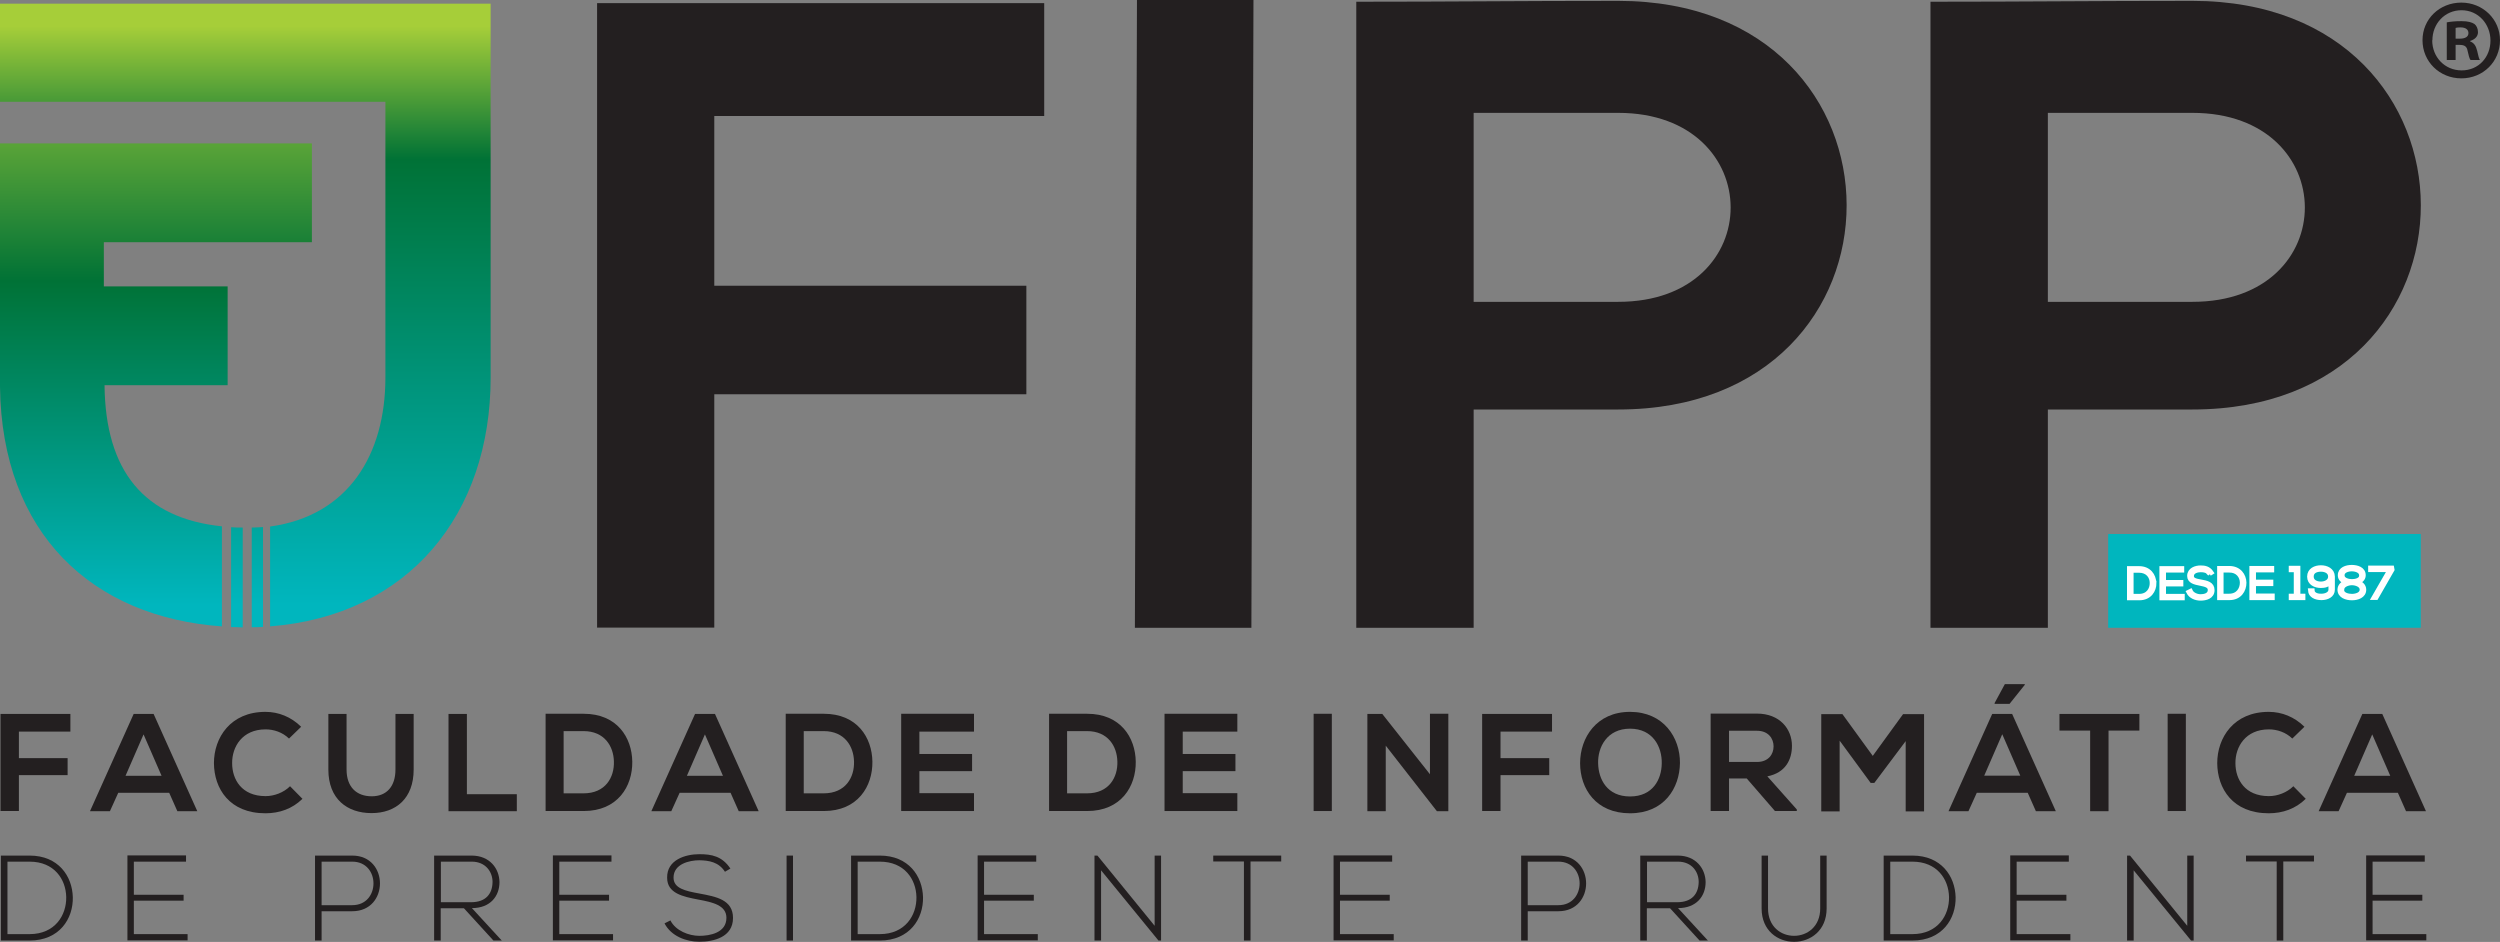 <?xml version="1.0" encoding="UTF-8"?><svg xmlns="http://www.w3.org/2000/svg" xmlns:xlink="http://www.w3.org/1999/xlink" viewBox="0 0 144.2 54.33"><rect x="0" y="0" width="144.2" height="54.33" fill="#808080" stroke="none"/><defs><style>.h{fill:#fff;stroke:#fff;stroke-width:.25px;}.i{fill:url(#f);}.j{fill:url(#g);}.k{fill:url(#d);}.l{fill:url(#e);}.m{fill:#00b6be;}.n{fill:#231f20;}</style><linearGradient id="d" x1="13.67" y1="1.51" x2="13.67" y2="34.9" gradientTransform="matrix(1, 0, 0, 1, 0, 0)" gradientUnits="userSpaceOnUse"><stop offset="0" stop-color="#a6ce39"/><stop offset=".44" stop-color="#007236"/><stop offset="1" stop-color="#00b6be"/></linearGradient><linearGradient id="e" x1="14.84" y1="1.51" x2="14.84" y2="34.9" xlink:href="#d"/><linearGradient id="f" x1="9" y1="1.51" x2="9" y2="34.9" xlink:href="#d"/><linearGradient id="g" x1="14.16" y1="1.51" x2="14.16" y2="34.9" gradientTransform="matrix(1, 0, 0, 1, 0, 0)" gradientUnits="userSpaceOnUse"><stop offset="0" stop-color="#a6ce39"/><stop offset=".23" stop-color="#007236"/><stop offset="1" stop-color="#00b6be"/></linearGradient></defs><g id="a"/><g id="b"><g id="c"><g><g><path class="n" d="M34.44,36.21V.18h25.79V6.69h-19.03v9.79h18v6.26h-18v13.46h-6.77Z"/><path class="n" d="M65.46,36.21l.12-36.21h6.72l-.12,36.21h-6.72Z"/><path class="n" d="M93.34,23.62h-8.34v12.59h-6.77V.1c5.64,0,9.46-.05,15.11-.05,17.54,0,17.59,23.57,0,23.57Zm-8.34-6.21h8.34c8.67,0,8.62-10.9,0-10.9h-8.34v10.9Z"/><path class="n" d="M126.46,23.62h-8.34v12.59h-6.77V.1c5.64,0,9.46-.05,15.11-.05,17.54,0,17.59,23.57,0,23.57Zm-8.34-6.21h8.34c8.67,0,8.62-10.9,0-10.9h-8.34v10.9Z"/></g><g><path class="k" d="M14,36.18v-5.75c-.23,0-.45,0-.67-.02v5.76c.22,0,.44,.01,.67,.02Z"/><path class="l" d="M15.17,30.4c-.21,.02-.43,.02-.65,.03v5.75c.22,0,.44,0,.65-.02v-5.76Z"/><g><path class="i" d="M12.81,30.36c-4.5-.46-6.73-3.19-6.78-8.14h7.1v-5.7H5.99v-2.55h12v-5.7H0v14.03H0c.1,8.49,5.33,13.3,12.8,13.83v-5.77Z"/><path class="j" d="M0,.21V5.87H22.23v15.91c0,4.43-2.13,7.97-6.65,8.59v5.76c8.01-.63,12.72-6.48,12.72-14.35V.21H0Z"/></g></g><g><rect class="m" x="121.6" y="30.8" width="18.03" height="5.41"/><g><path class="h" d="M124.26,33.62c0,.44-.27,.88-.87,.88h-.58v-1.72h.57c.58,0,.86,.42,.87,.84Zm-1.32-.71v1.47h.45c.51,0,.74-.39,.73-.76,0-.36-.24-.71-.74-.71h-.45Z"/><path class="h" d="M124.81,33.58h1v.12h-1v.68h1.08v.12h-1.21v-1.72h1.18v.12h-1.05v.67Z"/><path class="h" d="M127.46,33.11c-.12-.2-.33-.23-.52-.23-.2,0-.52,.07-.52,.35,0,.22,.23,.27,.52,.32,.33,.06,.67,.12,.67,.49,0,.39-.39,.48-.68,.48-.27,0-.57-.11-.7-.37l.12-.06c.1,.21,.37,.31,.58,.31,.21,0,.54-.06,.54-.37,0-.26-.28-.31-.56-.37-.31-.06-.63-.13-.63-.44,0-.36,.37-.48,.65-.48,.24,0,.46,.04,.63,.29l-.11,.07Z"/><path class="h" d="M129.45,33.61c0,.44-.27,.88-.86,.88-.2,0-.39,0-.58,0v-1.72c.19,0,.38,0,.57,0,.58,0,.86,.42,.87,.84Zm-1.32-.71v1.47h.45c.51,0,.74-.39,.74-.76,0-.36-.25-.72-.74-.71h-.45Z"/><path class="h" d="M130,33.56h1v.12h-1v.68h1.08v.13h-1.21v-1.72h1.18v.12h-1.05v.67Z"/><path class="h" d="M132.14,34.37h.29v-1.49h-.29v-.12h.42v1.61h.29v.12h-.71v-.12Z"/><path class="h" d="M134.42,33.55c-.14,.2-.34,.24-.55,.24-.32,0-.67-.15-.67-.53s.35-.53,.67-.53c.32,0,.67,.15,.68,.53v.75c0,.33-.32,.48-.65,.48-.34,0-.63-.14-.65-.43h.13c.01,.21,.24,.32,.52,.31,.26,0,.53-.12,.53-.36v-.47Zm-1.09-.29c0,.3,.29,.41,.54,.41,.24,0,.54-.12,.54-.41,0-.31-.3-.41-.54-.41-.25,0-.54,.09-.54,.41Z"/><path class="h" d="M134.95,34.02c0-.24,.19-.39,.38-.44-.2-.06-.36-.18-.36-.4,0-.36,.38-.47,.68-.47,.29,0,.68,.1,.68,.47,0,.22-.17,.34-.37,.4,.2,.04,.4,.2,.4,.43,0,.37-.39,.49-.7,.49-.32,0-.71-.12-.71-.49Zm.13,0c0,.29,.37,.36,.58,.36s.57-.08,.57-.37c0-.29-.38-.38-.57-.38s-.57,.09-.57,.38Zm.03-.83c0,.26,.34,.34,.55,.34s.55-.07,.54-.34c0-.28-.34-.36-.55-.36-.21,0-.55,.08-.54,.36Z"/><path class="h" d="M137.83,32.87h-1.11v-.12h1.25l.02,.11-.93,1.62h-.15l.92-1.6Z"/></g></g><path class="n" d="M144.2,2.32c0,1.23-.97,2.2-2.23,2.2s-2.24-.97-2.24-2.2,.99-2.17,2.24-2.17,2.23,.97,2.23,2.17Zm-3.91,0c0,.97,.72,1.74,1.7,1.74s1.66-.77,1.66-1.72-.7-1.75-1.67-1.75-1.68,.78-1.68,1.74Zm1.34,1.14h-.5V1.29c.2-.04,.48-.07,.84-.07,.41,0,.6,.07,.75,.16,.12,.09,.21,.26,.21,.48,0,.24-.18,.42-.45,.5v.03c.21,.08,.33,.24,.4,.53,.07,.33,.11,.46,.16,.54h-.54c-.07-.08-.11-.28-.17-.53-.04-.24-.17-.34-.45-.34h-.24v.87Zm.01-1.23h.24c.28,0,.5-.09,.5-.32,0-.2-.15-.33-.46-.33-.13,0-.23,.01-.28,.03v.62Z"/><g><path class="n" d="M.03,46.78v-5.6H4.06v1.02H1.09v1.53H3.9v.98H1.09v2.07H.03Z"/><path class="n" d="M9.75,45.73h-2.93l-.48,1.06h-1.15l2.52-5.61h1.15l2.52,5.61h-1.15l-.47-1.06Zm-1.47-3.37l-1.04,2.39h2.08l-1.04-2.39Z"/><path class="n" d="M17.44,46.08c-.58,.57-1.32,.83-2.13,.83-2.08,0-2.96-1.43-2.97-2.89,0-1.47,.95-2.96,2.97-2.96,.76,0,1.48,.29,2.06,.86l-.7,.68c-.37-.36-.87-.53-1.35-.53-1.35,0-1.94,1.01-1.93,1.95,0,.93,.54,1.9,1.93,1.9,.49,0,1.04-.2,1.41-.57l.72,.73Z"/><path class="n" d="M23.86,41.18v3.21c0,1.66-1.02,2.51-2.43,2.51s-2.49-.82-2.49-2.51v-3.21h1.05v3.21c0,1.01,.58,1.54,1.45,1.54s1.37-.58,1.37-1.54v-3.21h1.05Z"/><path class="n" d="M26.93,41.18v4.63h2.88v.98h-3.94v-5.61h1.06Z"/><path class="n" d="M36.47,43.93c.02,1.42-.84,2.85-2.8,2.85h-2.2v-5.61h2.2c1.92,0,2.78,1.37,2.8,2.76Zm-3.96,1.83h1.15c1.27,0,1.78-.93,1.75-1.84-.02-.87-.54-1.75-1.75-1.75h-1.15v3.59Z"/><path class="n" d="M42.13,45.73h-2.93l-.48,1.06h-1.15l2.52-5.61h1.15l2.52,5.61h-1.15l-.47-1.06Zm-1.47-3.37l-1.04,2.39h2.08l-1.04-2.39Z"/><path class="n" d="M50.32,43.93c.02,1.42-.84,2.85-2.8,2.85h-2.2v-5.61h2.2c1.92,0,2.78,1.37,2.8,2.76Zm-3.96,1.83h1.15c1.27,0,1.78-.93,1.75-1.84-.02-.87-.54-1.75-1.75-1.75h-1.15v3.59Z"/><path class="n" d="M56.18,46.78h-4.2v-5.61h4.2v1.03h-3.15v1.29h3.04v.99h-3.04v1.27h3.15v1.04Z"/><path class="n" d="M65.51,43.93c.02,1.42-.84,2.85-2.8,2.85h-2.2v-5.61h2.2c1.92,0,2.78,1.37,2.8,2.76Zm-3.96,1.83h1.15c1.27,0,1.78-.93,1.75-1.84-.02-.87-.54-1.75-1.75-1.75h-1.15v3.59Z"/><path class="n" d="M71.37,46.78h-4.2v-5.61h4.2v1.03h-3.15v1.29h3.04v.99h-3.04v1.27h3.15v1.04Z"/><path class="n" d="M75.77,46.78v-5.61h1.05v5.61h-1.05Z"/><path class="n" d="M82.48,41.17h1.06v5.62h-.66l-2.95-3.78v3.78h-1.06v-5.61h.86l2.75,3.48v-3.48Z"/><path class="n" d="M85.49,46.78v-5.6h4.03v1.02h-2.97v1.53h2.81v.98h-2.81v2.07h-1.06Z"/><path class="n" d="M96.9,44.01c-.02,1.45-.91,2.9-2.88,2.9s-2.88-1.42-2.88-2.89,.95-2.96,2.88-2.96,2.89,1.48,2.88,2.95Zm-4.72,.02c.02,.92,.52,1.91,1.84,1.91s1.82-.99,1.83-1.91c.02-.95-.51-2-1.83-2s-1.87,1.06-1.84,2.01Z"/><path class="n" d="M103.64,46.78h-1.26l-1.63-1.88h-1.02v1.88h-1.06v-5.62c.89,0,1.78,0,2.67,0,1.32,0,2.02,.89,2.02,1.86,0,.77-.35,1.55-1.42,1.76l1.7,1.91v.07Zm-3.91-4.62v1.79h1.61c.67,0,.96-.45,.96-.9s-.3-.9-.96-.9h-1.61Z"/><path class="n" d="M109.94,42.72l-1.83,2.44h-.21l-1.79-2.44v4.08h-1.06v-5.61h1.22l1.75,2.41,1.75-2.41h1.21v5.61h-1.06v-4.07Z"/><path class="n" d="M116.95,45.73h-2.93l-.48,1.06h-1.15l2.52-5.61h1.15l2.52,5.61h-1.15l-.47-1.06Zm-.42-.99l-1.04-2.39-1.04,2.39h2.08Zm.26-5.28h-1.15l-.59,1.09v.05h.86l.88-1.1v-.04Z"/><path class="n" d="M120.57,42.14h-1.78v-.96h4.61v.96h-1.78v4.65h-1.06v-4.65Z"/><path class="n" d="M125.03,46.78v-5.61h1.05v5.61h-1.05Z"/><path class="n" d="M132.99,46.08c-.58,.57-1.32,.83-2.13,.83-2.08,0-2.96-1.43-2.97-2.89,0-1.47,.95-2.96,2.97-2.96,.76,0,1.48,.29,2.06,.86l-.7,.68c-.37-.36-.87-.53-1.35-.53-1.35,0-1.94,1.01-1.93,1.95,0,.93,.54,1.9,1.93,1.9,.49,0,1.04-.2,1.41-.57l.72,.73Z"/><path class="n" d="M138.3,45.73h-2.93l-.48,1.06h-1.15l2.52-5.61h1.15l2.52,5.61h-1.15l-.47-1.06Zm-1.47-3.37l-1.04,2.39h2.08l-1.04-2.39Z"/><path class="n" d="M4.2,51.74c.03,1.25-.77,2.51-2.49,2.51H.05v-4.9H1.71c1.66,0,2.46,1.19,2.49,2.4Zm-3.77-2.04v4.18H1.71c1.46,0,2.13-1.09,2.11-2.14-.02-1.02-.69-2.04-2.11-2.04H.43Z"/><path class="n" d="M7.72,51.61h2.87v.34h-2.87v1.93h3.1v.36h-3.47v-4.9h3.38v.36h-3.01v1.9Z"/><path class="n" d="M18.55,52.56v1.69h-.38v-4.9h2.15c2.13,0,2.13,3.21,0,3.21h-1.77Zm0-2.86v2.51h1.77c1.63,0,1.63-2.51,0-2.51h-1.77Z"/><path class="n" d="M28.96,54.25h-.5l-1.7-1.86h-1.34v1.86h-.38v-4.9h2.16c1.06,0,1.6,.76,1.61,1.53,0,.8-.52,1.5-1.59,1.5l1.73,1.88Zm-3.53-2.21h1.74c.85,0,1.23-.48,1.24-1.17,0-.57-.39-1.17-1.2-1.17h-1.78v2.34Z"/><path class="n" d="M32.26,51.61h2.87v.34h-2.87v1.93h3.1v.36h-3.47v-4.9h3.38v.36h-3.01v1.9Z"/><path class="n" d="M41.82,50.29c-.36-.57-.93-.66-1.48-.67-.57,0-1.49,.21-1.49,1,0,.62,.67,.77,1.5,.92,.95,.18,1.93,.35,1.93,1.41,0,1.11-1.12,1.37-1.94,1.37-.76,0-1.63-.32-2.01-1.06l.34-.17c.3,.6,1.07,.89,1.67,.89s1.56-.17,1.56-1.04c0-.73-.81-.9-1.61-1.05-.9-.17-1.81-.36-1.81-1.26-.02-1.04,1.06-1.36,1.86-1.36,.7,0,1.31,.11,1.79,.83l-.31,.18Z"/><path class="n" d="M45.37,54.25v-4.9h.37v4.9h-.37Z"/><path class="n" d="M53.24,51.74c.03,1.25-.77,2.51-2.49,2.51h-1.66v-4.9h1.66c1.66,0,2.46,1.19,2.49,2.4Zm-3.77-2.04v4.18h1.28c1.46,0,2.13-1.09,2.11-2.14-.02-1.02-.69-2.04-2.11-2.04h-1.28Z"/><path class="n" d="M56.76,51.61h2.87v.34h-2.87v1.93h3.1v.36h-3.47v-4.9h3.38v.36h-3.01v1.9Z"/><path class="n" d="M63.3,49.35l3.3,4.05v-4.05h.37v4.9h-.15l-3.31-4.05v4.05h-.38v-4.9h.16Z"/><path class="n" d="M71.75,49.69h-1.77v-.34h3.92v.34h-1.77v4.56h-.38v-4.56Z"/><path class="n" d="M77.29,51.61h2.87v.34h-2.87v1.93h3.1v.36h-3.47v-4.9h3.38v.36h-3.01v1.9Z"/><path class="n" d="M88.12,52.56v1.69h-.38v-4.9h2.15c2.13,0,2.13,3.21,0,3.21h-1.77Zm0-2.86v2.51h1.77c1.63,0,1.63-2.51,0-2.51h-1.77Z"/><path class="n" d="M98.53,54.25h-.5l-1.7-1.86h-1.34v1.86h-.38v-4.9h2.16c1.06,0,1.6,.76,1.61,1.53,0,.8-.52,1.5-1.59,1.5l1.73,1.88Zm-3.53-2.21h1.74c.85,0,1.23-.48,1.24-1.17,0-.57-.38-1.17-1.2-1.17h-1.78v2.34Z"/><path class="n" d="M105.36,49.35v3.05c0,2.56-3.75,2.57-3.75,0v-3.05h.37v3.05c0,2.11,3.01,2.1,3.01,0v-3.05h.37Z"/><path class="n" d="M112.8,51.74c.03,1.25-.77,2.51-2.49,2.51h-1.66v-4.9h1.66c1.66,0,2.46,1.19,2.49,2.4Zm-3.77-2.04v4.18h1.28c1.46,0,2.13-1.09,2.11-2.14-.02-1.02-.69-2.04-2.11-2.04h-1.28Z"/><path class="n" d="M116.32,51.61h2.87v.34h-2.87v1.93h3.1v.36h-3.47v-4.9h3.38v.36h-3.01v1.9Z"/><path class="n" d="M122.86,49.35l3.3,4.05v-4.05h.37v4.9h-.15l-3.31-4.05v4.05h-.38v-4.9h.16Z"/><path class="n" d="M131.32,49.69h-1.77v-.34h3.92v.34h-1.77v4.56h-.38v-4.56Z"/><path class="n" d="M136.85,51.61h2.87v.34h-2.87v1.93h3.1v.36h-3.47v-4.9h3.38v.36h-3.01v1.9Z"/></g></g></g></g></svg>